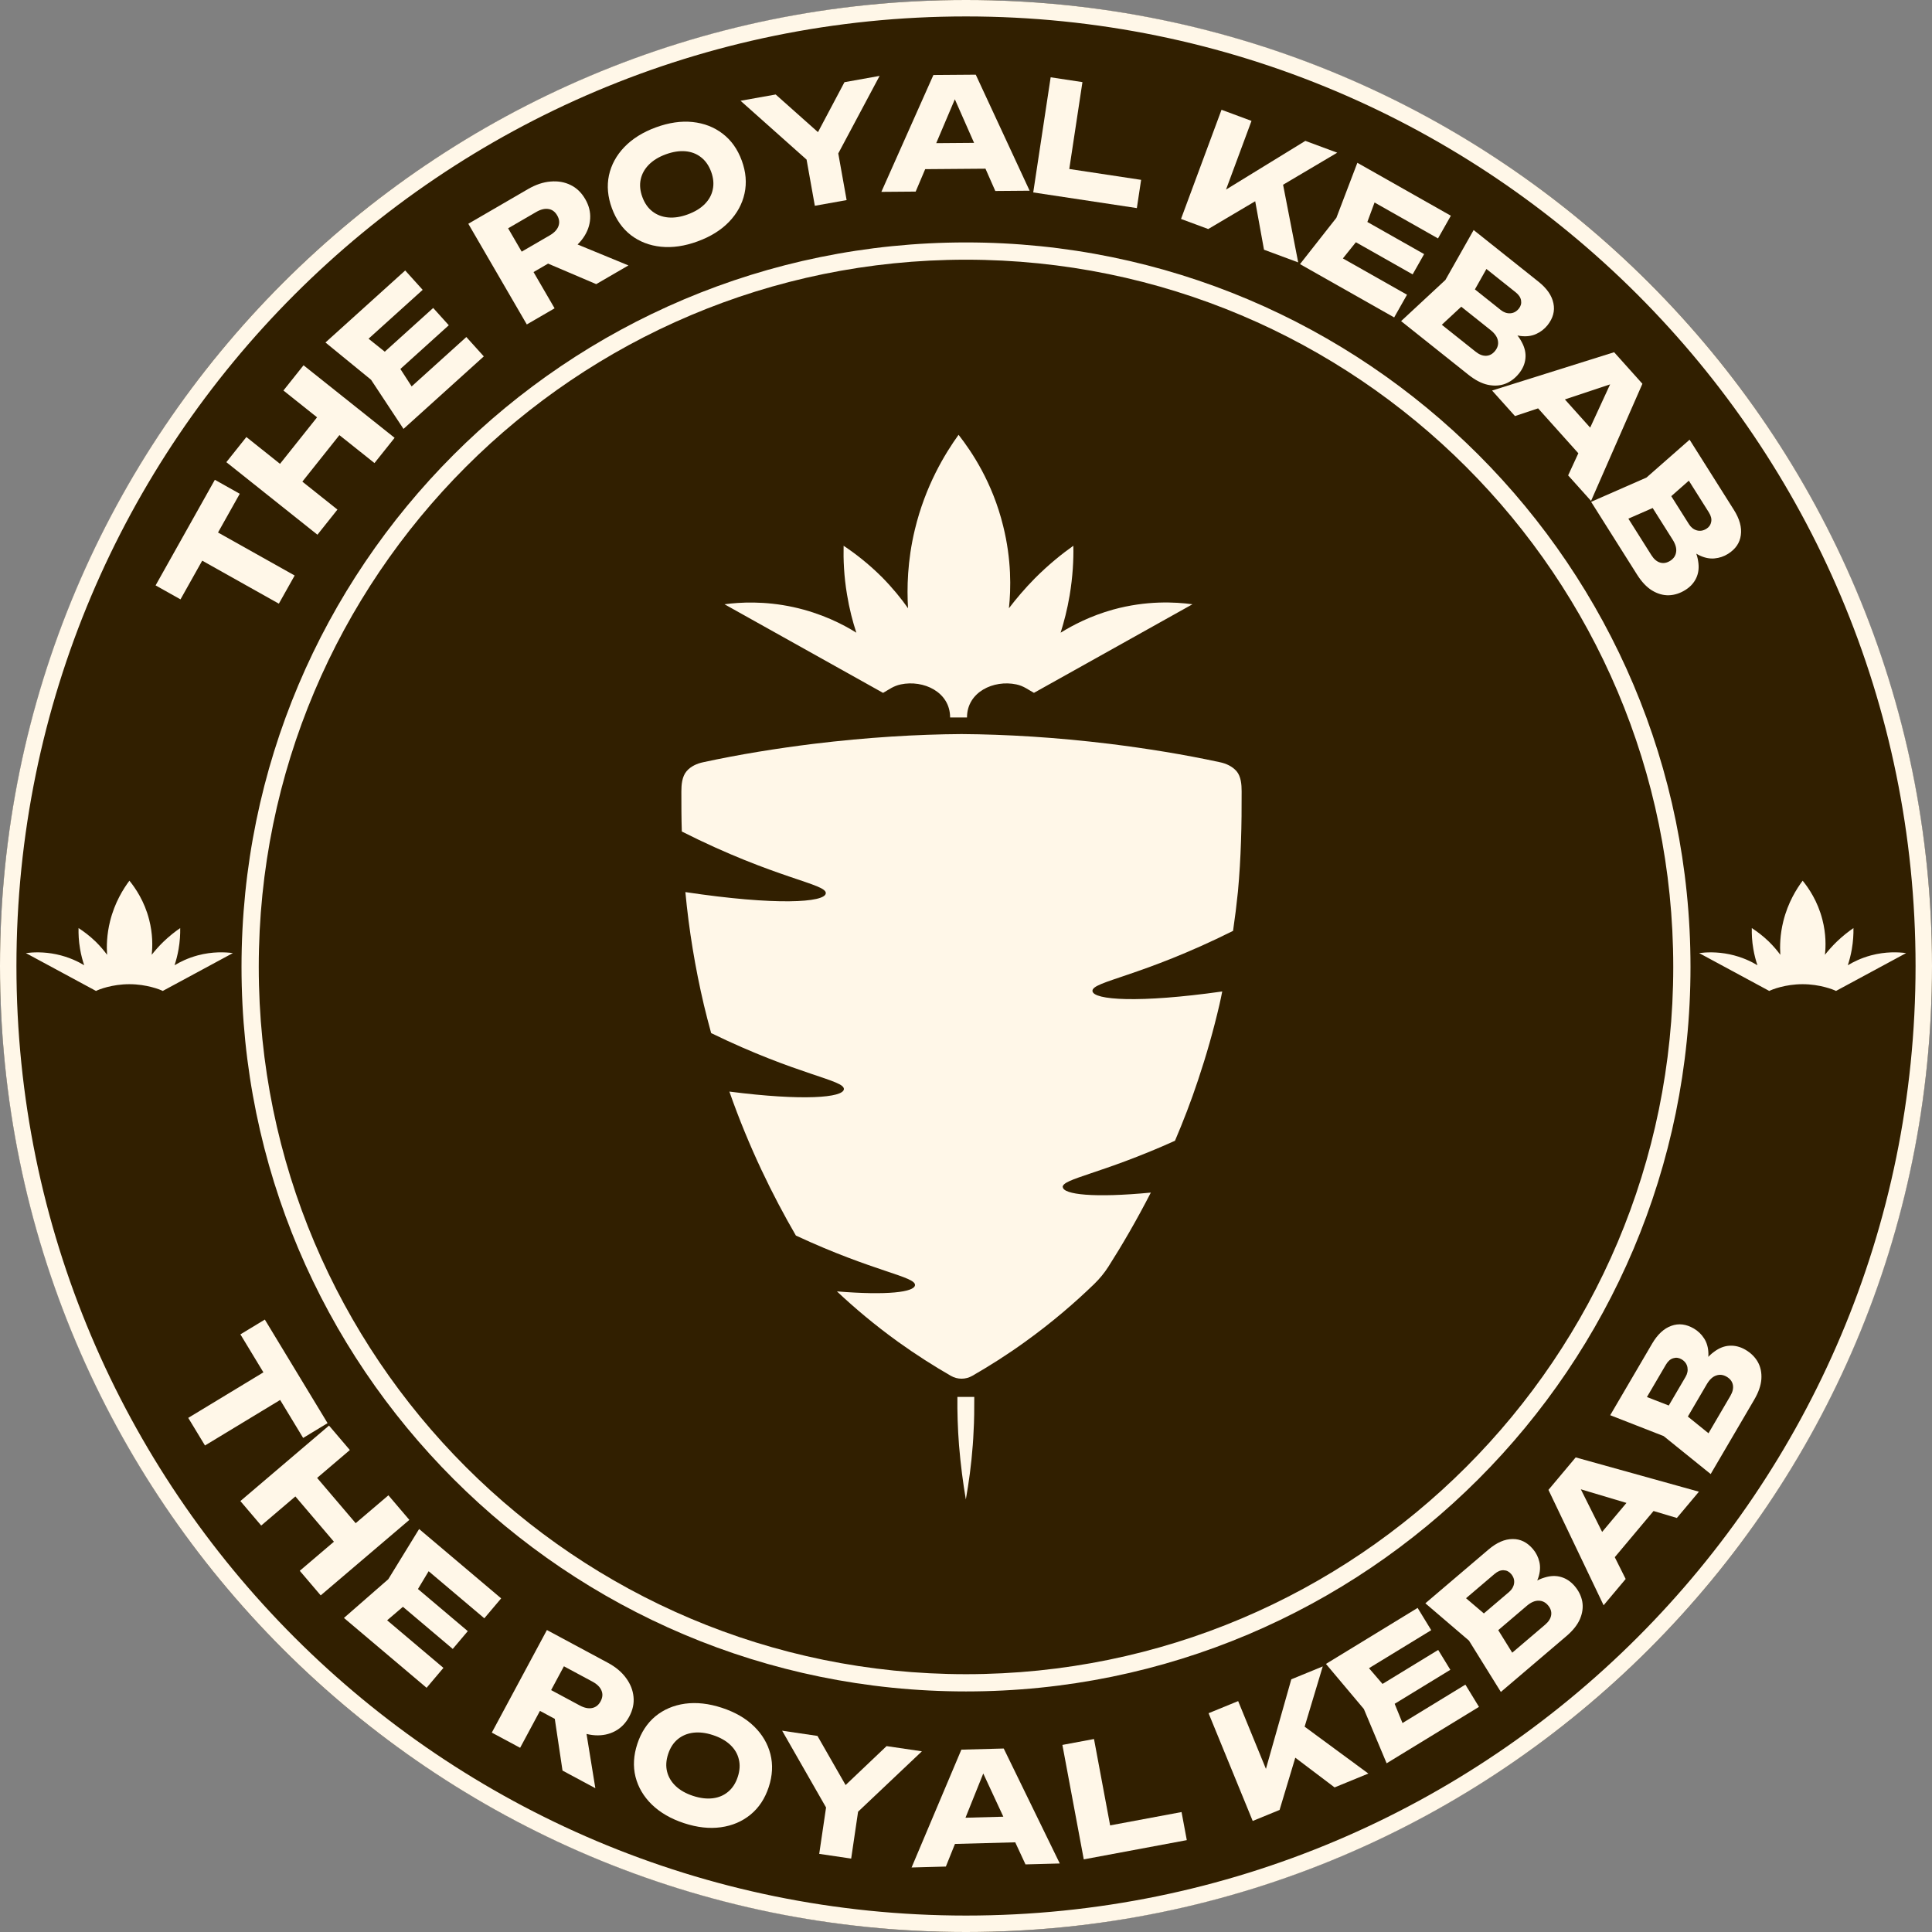 <svg width="120" height="120" viewBox="0 0 120 120" fill="none" xmlns="http://www.w3.org/2000/svg">
<rect x="0" y="0" width="120" height="120" fill="#808080" stroke="none"/>
<g id="Group 254">
<circle id="Ellipse 46" cx="60" cy="60" r="60" fill="#311F00"/>
<g id="Group 142">
<path id="Vector" d="M66.005 73.743C65.959 73.21 68.397 72.924 72.98 70.855C73.486 69.668 73.973 68.417 74.415 67.083C74.93 65.547 75.372 63.992 75.74 62.41C75.804 62.134 75.86 61.858 75.915 61.582C70.716 62.318 67.901 62.115 67.855 61.554C67.809 60.956 70.873 60.671 76.587 57.819C76.706 57.01 76.807 56.2 76.89 55.382C77.083 53.303 77.129 51.214 77.12 49.145C77.12 48.731 77.083 48.234 76.807 47.903C76.54 47.599 76.163 47.424 75.768 47.342C73.504 46.854 71.204 46.486 68.913 46.201C65.582 45.796 62.49 45.612 59.721 45.594C56.951 45.612 53.869 45.796 50.529 46.201C48.238 46.486 45.937 46.854 43.683 47.342C43.287 47.424 42.901 47.599 42.643 47.903C42.358 48.243 42.321 48.749 42.321 49.163C42.321 49.991 42.321 50.819 42.349 51.647C48.201 54.6 51.339 54.885 51.292 55.483C51.246 56.062 48.201 56.256 42.57 55.409C42.791 57.764 43.177 60.11 43.72 62.419C43.858 63.008 44.014 63.587 44.171 64.167C49.572 66.798 52.461 67.074 52.415 67.653C52.369 68.178 49.894 68.389 45.303 67.8C46.526 71.287 47.998 74.267 49.434 76.742C54.292 79.005 56.878 79.281 56.832 79.824C56.795 80.256 55.12 80.468 51.983 80.21C53.068 81.231 54.32 82.289 55.773 83.338C56.914 84.157 58.019 84.856 59.058 85.454C59.472 85.693 59.978 85.693 60.392 85.454C61.432 84.856 62.545 84.157 63.677 83.338C65.352 82.133 66.778 80.9 67.965 79.75C68.296 79.428 68.591 79.069 68.839 78.683C69.695 77.34 70.597 75.794 71.48 74.074C67.937 74.415 66.051 74.194 66.014 73.734L66.005 73.743Z" fill="#FFF7E8"/>
<path id="Vector_2" d="M60.514 86.757C60.514 87.493 60.514 88.22 60.468 88.956C60.459 89.213 60.441 89.48 60.422 89.738C60.331 90.971 60.174 92.103 59.99 93.133C59.815 92.112 59.668 90.989 59.567 89.775C59.484 88.698 59.456 87.695 59.466 86.766C59.815 86.766 60.165 86.766 60.514 86.766V86.757Z" fill="#FFF7E8"/>
<path id="Vector_3" d="M74.066 37.532L64.221 43.034C63.862 42.841 63.59 42.608 63.126 42.51C61.717 42.212 60.062 42.979 60.062 44.562H59.013C59.013 42.979 57.358 42.212 55.949 42.51C55.485 42.608 55.213 42.832 54.854 43.034H54.845L45 37.532C45.975 37.403 47.484 37.32 49.269 37.707C51.036 38.093 52.37 38.783 53.189 39.298C52.968 38.627 52.756 37.826 52.609 36.925C52.416 35.775 52.379 34.753 52.398 33.898C53.115 34.376 53.943 35.011 54.79 35.857C55.452 36.529 55.986 37.191 56.4 37.78C56.326 36.547 56.354 34.845 56.823 32.895C57.477 30.171 58.691 28.184 59.538 27.006C60.365 28.064 61.645 29.969 62.307 32.665C62.831 34.763 62.795 36.575 62.666 37.78C63.107 37.201 63.641 36.566 64.285 35.913C65.122 35.075 65.941 34.413 66.668 33.898C66.687 34.781 66.631 35.821 66.438 36.98C66.291 37.854 66.088 38.627 65.877 39.298C66.65 38.82 67.745 38.25 69.134 37.863C71.204 37.293 72.98 37.385 74.066 37.532Z" fill="#FFF7E8"/>
</g>
<path id="Vector_4" d="M10.109 61.549L14.464 59.198C13.984 59.135 13.199 59.096 12.283 59.34C11.668 59.505 11.184 59.748 10.842 59.953C10.936 59.666 11.025 59.336 11.09 58.962C11.176 58.467 11.2 58.023 11.192 57.645C10.87 57.866 10.508 58.149 10.138 58.506C9.853 58.785 9.617 59.057 9.422 59.304C9.479 58.789 9.495 58.015 9.263 57.119C8.97 55.967 8.404 55.153 8.038 54.701C7.663 55.204 7.126 56.053 6.837 57.217C6.629 58.05 6.617 58.778 6.65 59.304C6.467 59.053 6.231 58.77 5.938 58.483C5.563 58.121 5.197 57.85 4.879 57.645C4.871 58.011 4.887 58.447 4.973 58.939C5.038 59.324 5.132 59.666 5.229 59.953C4.867 59.733 4.277 59.438 3.495 59.273C2.706 59.108 2.038 59.143 1.607 59.198L5.962 61.549H5.966C6.125 61.462 6.964 61.13 8.036 61.13C9.107 61.13 9.951 61.466 10.109 61.549Z" fill="#FFF7E8"/>
<path id="Vector_5" d="M114.038 61.549L118.393 59.198C117.913 59.135 117.127 59.096 116.212 59.34C115.597 59.505 115.113 59.748 114.771 59.953C114.864 59.666 114.954 59.336 115.019 58.962C115.104 58.467 115.129 58.023 115.121 57.645C114.799 57.866 114.437 58.149 114.067 58.506C113.782 58.785 113.546 59.057 113.35 59.304C113.407 58.789 113.424 58.015 113.192 57.119C112.898 55.967 112.333 55.153 111.966 54.701C111.592 55.204 111.055 56.053 110.766 57.217C110.558 58.05 110.546 58.778 110.579 59.304C110.395 59.053 110.159 58.77 109.866 58.483C109.492 58.121 109.125 57.85 108.808 57.645C108.8 58.011 108.816 58.447 108.902 58.939C108.967 59.324 109.06 59.666 109.158 59.953C108.796 59.733 108.206 59.438 107.424 59.273C106.635 59.108 105.967 59.143 105.536 59.198L109.891 61.549H109.895C110.053 61.462 110.893 61.13 111.964 61.13C113.036 61.13 113.879 61.466 114.038 61.549Z" fill="#FFF7E8"/>
<path id="Subtract" fill-rule="evenodd" clip-rule="evenodd" d="M60.001 105.058C84.853 105.058 105 84.911 105 60.058C105 35.205 84.853 15.058 60.001 15.058C35.148 15.058 15.001 35.205 15.001 60.058C15.001 84.911 35.148 105.058 60.001 105.058ZM60 103.987C84.261 103.987 103.929 84.319 103.929 60.058C103.929 35.797 84.261 16.13 60 16.13C35.739 16.13 16.072 35.797 16.072 60.058C16.072 84.319 35.739 103.987 60 103.987Z" fill="#FFF7E8"/>
<path id="Subtract_2" fill-rule="evenodd" clip-rule="evenodd" d="M60 120C93.137 120 120 93.137 120 60C120 26.863 93.137 0 60 0C26.863 0 0 26.863 0 60C0 93.137 26.863 120 60 120ZM60 118.979C92.573 118.979 118.979 92.573 118.979 60C118.979 27.427 92.573 1.021 60 1.021C27.427 1.021 1.021 27.427 1.021 60C1.021 92.573 27.427 118.979 60 118.979Z" fill="#FFF7E8"/>
<g id="Vector_6">
<path d="M17.128 84.774L18.167 86.49L12.732 89.782L11.692 88.067L17.128 84.774ZM16.449 81.961L20.346 88.394L18.829 89.313L14.932 82.88L16.449 81.961Z" fill="#FFF7E8"/>
<path d="M20.436 88.545L21.73 90.064L16.224 94.754L14.93 93.234L20.436 88.545ZM24.125 92.876L25.425 94.403L19.919 99.092L18.619 97.565L24.125 92.876ZM19.128 91.128L22.629 95.239L21.278 96.39L17.777 92.278L19.128 91.128Z" fill="#FFF7E8"/>
<path d="M29.055 101.313L28.121 102.418L24.078 99L25.012 97.895L29.055 101.313ZM25.583 99.326L23.348 101.237L23.315 100.022L27.542 103.595L26.496 104.832L21.363 100.493L24.118 98.087L26.032 94.97L31.128 99.278L30.082 100.515L25.892 96.973L27.096 96.804L25.583 99.326Z" fill="#FFF7E8"/>
<path d="M33.688 104.683L36.007 105.928C36.29 106.081 36.546 106.134 36.774 106.089C37.003 106.044 37.18 105.905 37.304 105.673C37.432 105.435 37.45 105.212 37.359 105.002C37.27 104.786 37.084 104.603 36.801 104.45L34.236 103.072L35.477 102.656L32.306 108.559L30.547 107.615L33.97 101.244L37.75 103.275C38.237 103.536 38.615 103.852 38.883 104.222C39.154 104.587 39.309 104.977 39.349 105.392C39.392 105.802 39.302 106.214 39.08 106.627C38.864 107.029 38.572 107.328 38.203 107.525C37.835 107.721 37.424 107.807 36.971 107.782C36.517 107.757 36.047 107.614 35.559 107.352L32.994 105.974L33.688 104.683ZM34.315 105.797L36.294 106.86L36.978 111.069L34.939 109.974L34.315 105.797Z" fill="#FFF7E8"/>
<path d="M42.484 113.239C41.672 112.972 41.007 112.587 40.488 112.085C39.976 111.585 39.637 111.01 39.472 110.36C39.312 109.712 39.35 109.031 39.585 108.317C39.82 107.602 40.194 107.031 40.706 106.604C41.225 106.179 41.839 105.918 42.548 105.819C43.263 105.723 44.027 105.808 44.839 106.075C45.657 106.344 46.323 106.728 46.835 107.228C47.347 107.728 47.686 108.303 47.852 108.953C48.017 109.603 47.982 110.285 47.747 111C47.512 111.714 47.136 112.284 46.617 112.709C46.098 113.134 45.484 113.396 44.775 113.494C44.066 113.593 43.303 113.508 42.484 113.239ZM43.041 111.544C43.487 111.69 43.897 111.74 44.271 111.694C44.645 111.648 44.963 111.512 45.227 111.288C45.496 111.065 45.695 110.758 45.823 110.367C45.952 109.977 45.974 109.612 45.889 109.272C45.81 108.935 45.634 108.637 45.361 108.378C45.087 108.119 44.728 107.916 44.282 107.77C43.842 107.625 43.435 107.576 43.062 107.622C42.688 107.669 42.366 107.803 42.096 108.026C41.827 108.248 41.628 108.555 41.5 108.946C41.371 109.337 41.349 109.702 41.434 110.041C41.519 110.38 41.698 110.679 41.971 110.938C42.245 111.197 42.602 111.399 43.041 111.544Z" fill="#FFF7E8"/>
<path d="M50.883 115.147L51.397 111.665L53.381 111.958L52.868 115.44L50.883 115.147ZM48.58 107.497L50.774 107.821L52.883 111.504L51.995 111.373L55.067 108.454L57.261 108.777L52.867 112.935L51.595 112.767L48.58 107.497Z" fill="#FFF7E8"/>
<path d="M58.655 114.548L58.611 112.939L63.595 112.804L63.638 114.414L58.655 114.548ZM62.343 108.603L65.825 115.744L63.695 115.801L60.766 109.495L61.344 109.479L58.75 115.935L56.62 115.993L59.712 108.674L62.343 108.603Z" fill="#FFF7E8"/>
<path d="M67.95 108.013L69.115 114.25L68.07 113.543L73.388 112.55L73.714 114.294L67.315 115.489L65.987 108.38L67.95 108.013Z" fill="#FFF7E8"/>
<path d="M77.808 113.103L75.066 106.411L76.904 105.658L79.043 110.878L78.395 110.695L80.205 104.305L82.159 103.504L79.477 112.419L77.808 113.103ZM79.694 108.6L80.589 106.92L84.991 110.159L82.894 111.019L79.694 108.6Z" fill="#FFF7E8"/>
<path d="M89.329 102.48L90.083 103.714L85.565 106.474L84.811 105.239L89.329 102.48ZM86.348 105.148L87.458 107.871L86.294 107.52L91.018 104.635L91.862 106.017L86.126 109.521L84.711 106.148L82.357 103.349L88.051 99.87L88.896 101.253L84.213 104.113L84.432 102.917L86.348 105.148Z" fill="#FFF7E8"/>
<path d="M94.825 99.075L94.706 98.683C95.14 98.33 95.546 98.098 95.925 97.987C96.304 97.867 96.653 97.856 96.974 97.955C97.29 98.049 97.567 98.235 97.805 98.514C98.059 98.812 98.217 99.138 98.28 99.489C98.339 99.836 98.29 100.194 98.133 100.565C97.976 100.926 97.695 101.28 97.288 101.626L93.221 105.09L91.24 101.901L88.532 99.584L92.453 96.245C92.962 95.811 93.46 95.594 93.948 95.592C94.432 95.585 94.853 95.792 95.212 96.213C95.408 96.443 95.541 96.709 95.613 97.011C95.684 97.313 95.663 97.64 95.548 97.991C95.434 98.333 95.193 98.695 94.825 99.075ZM94.426 103.456L93.232 103.244L95.971 100.912C96.191 100.724 96.316 100.524 96.347 100.312C96.378 100.101 96.312 99.899 96.149 99.708C95.987 99.517 95.791 99.422 95.563 99.422C95.331 99.417 95.085 99.525 94.826 99.746L92.565 101.672L91.677 100.629L93.733 98.879C93.909 98.728 94.012 98.552 94.042 98.349C94.073 98.137 94.011 97.941 93.856 97.76C93.731 97.613 93.578 97.537 93.396 97.531C93.21 97.521 93.021 97.597 92.83 97.76L90.364 99.86L90.337 98.654L92.694 100.663L94.426 103.456Z" fill="#FFF7E8"/>
<path d="M99.872 97.226L98.639 96.19L101.843 92.371L103.077 93.407L99.872 97.226ZM97.869 90.522L105.523 92.652L104.153 94.284L97.49 92.294L97.862 91.85L100.973 98.074L99.603 99.706L96.177 92.539L97.869 90.522Z" fill="#FFF7E8"/>
<path d="M105.787 85.35L105.546 85.018C105.839 84.542 106.147 84.189 106.467 83.96C106.786 83.722 107.112 83.596 107.447 83.584C107.777 83.569 108.1 83.653 108.416 83.838C108.754 84.037 109.011 84.291 109.186 84.603C109.356 84.911 109.428 85.266 109.401 85.667C109.372 86.06 109.223 86.487 108.953 86.947L106.253 91.556L103.332 89.198L100.013 87.901L102.615 83.458C102.953 82.881 103.352 82.511 103.812 82.349C104.267 82.183 104.733 82.24 105.21 82.519C105.471 82.672 105.685 82.879 105.852 83.141C106.019 83.403 106.106 83.718 106.113 84.088C106.118 84.448 106.009 84.869 105.787 85.35ZM106.853 89.617L105.656 89.81L107.474 86.706C107.62 86.457 107.673 86.227 107.632 86.017C107.591 85.806 107.462 85.638 107.246 85.511C107.03 85.385 106.814 85.359 106.599 85.434C106.378 85.505 106.181 85.688 106.009 85.982L104.508 88.545L103.326 87.853L104.691 85.523C104.808 85.324 104.847 85.123 104.809 84.922C104.768 84.712 104.645 84.546 104.44 84.426C104.273 84.329 104.103 84.307 103.93 84.362C103.75 84.413 103.597 84.547 103.471 84.764L101.833 87.559L101.411 86.429L104.297 87.55L106.853 89.617Z" fill="#FFF7E8"/>
</g>
<g id="Vector_7">
<path d="M11.779 34.385L12.76 32.636L18.302 35.746L17.32 37.495L11.779 34.385ZM9.664 36.36L13.345 29.801L14.892 30.669L11.211 37.228L9.664 36.36Z" fill="#FFF7E8"/>
<path d="M14.059 28.706L15.303 27.145L20.959 31.651L19.716 33.212L14.059 28.706ZM17.604 24.256L18.853 22.688L24.51 27.194L23.26 28.762L17.604 24.256ZM16.845 29.496L20.21 25.272L21.597 26.378L18.233 30.601L16.845 29.496Z" fill="#FFF7E8"/>
<path d="M26.906 19.128L27.875 20.202L23.947 23.75L22.977 22.677L26.906 19.128ZM24.471 22.302L26.066 24.773L24.857 24.643L28.965 20.933L30.05 22.136L25.062 26.64L23.047 23.588L20.215 21.273L25.168 16.8L26.253 18.003L22.181 21.68L22.175 20.465L24.471 22.302Z" fill="#FFF7E8"/>
<path d="M31.869 15.941L34.146 14.619C34.424 14.457 34.603 14.268 34.685 14.049C34.766 13.831 34.741 13.608 34.608 13.38C34.473 13.146 34.291 13.014 34.065 12.982C33.835 12.944 33.581 13.007 33.303 13.168L30.785 14.631L31.081 13.355L34.447 19.15L32.721 20.152L29.088 13.899L32.799 11.743C33.277 11.466 33.744 11.31 34.2 11.275C34.652 11.236 35.066 11.307 35.44 11.491C35.812 11.67 36.115 11.962 36.351 12.368C36.58 12.762 36.682 13.168 36.656 13.584C36.63 14.001 36.488 14.396 36.229 14.769C35.97 15.143 35.602 15.468 35.124 15.746L32.605 17.208L31.869 15.941ZM33.147 15.991L35.09 14.862L39.033 16.486L37.032 17.648L33.147 15.991Z" fill="#FFF7E8"/>
<path d="M43.332 14.992C42.529 15.287 41.769 15.398 41.051 15.325C40.339 15.251 39.716 15.01 39.184 14.603C38.657 14.194 38.264 13.636 38.005 12.93C37.746 12.223 37.685 11.544 37.823 10.891C37.966 10.236 38.285 9.65 38.78 9.133C39.281 8.614 39.933 8.207 40.736 7.912C41.545 7.616 42.305 7.505 43.017 7.579C43.729 7.654 44.352 7.894 44.884 8.302C45.417 8.709 45.813 9.266 46.072 9.972C46.331 10.678 46.389 11.358 46.245 12.014C46.102 12.669 45.783 13.255 45.288 13.772C44.793 14.289 44.141 14.696 43.332 14.992ZM42.718 13.317C43.158 13.156 43.511 12.941 43.776 12.673C44.04 12.405 44.206 12.101 44.273 11.761C44.346 11.419 44.312 11.055 44.171 10.669C44.029 10.283 43.82 9.983 43.543 9.769C43.272 9.554 42.949 9.429 42.574 9.395C42.199 9.362 41.791 9.426 41.35 9.587C40.916 9.747 40.566 9.96 40.301 10.229C40.037 10.497 39.868 10.802 39.795 11.144C39.721 11.485 39.756 11.85 39.897 12.236C40.039 12.622 40.248 12.922 40.525 13.135C40.802 13.349 41.128 13.472 41.503 13.506C41.878 13.54 42.283 13.477 42.718 13.317Z" fill="#FFF7E8"/>
<path d="M50.611 12.781L49.991 9.316L51.965 8.963L52.585 12.428L50.611 12.781ZM45.996 6.259L48.179 5.869L51.349 8.691L50.466 8.849L52.451 5.105L54.634 4.714L51.788 10.053L50.529 10.297L45.996 6.259Z" fill="#FFF7E8"/>
<path d="M56.805 10.512L56.793 8.902L61.778 8.863L61.79 10.473L56.805 10.512ZM60.607 4.639L63.951 11.845L61.82 11.862L59.013 5.5L59.592 5.495L56.874 11.9L54.743 11.917L57.975 4.659L60.607 4.639Z" fill="#FFF7E8"/>
<path d="M67.232 5.1L66.282 11.373L65.528 10.362L70.877 11.171L70.612 12.925L64.176 11.952L65.258 4.801L67.232 5.1Z" fill="#FFF7E8"/>
<path d="M73.355 13.599L75.871 6.818L77.733 7.509L75.771 12.798L75.418 12.225L81.078 8.75L83.058 9.484L75.046 14.226L73.355 13.599ZM77.793 11.563L79.589 10.933L80.633 16.298L78.509 15.51L77.793 11.563Z" fill="#FFF7E8"/>
<path d="M88.455 15.783L87.742 17.042L83.135 14.434L83.848 13.175L88.455 15.783ZM84.675 14.474L82.834 16.767L82.575 15.579L87.392 18.306L86.594 19.716L80.745 16.405L83.005 13.529L84.308 10.111L90.115 13.399L89.317 14.809L84.542 12.105L85.694 11.716L84.675 14.474Z" fill="#FFF7E8"/>
<path d="M93.235 20.367L93.598 20.175C94.027 20.534 94.333 20.888 94.514 21.238C94.705 21.587 94.782 21.928 94.747 22.262C94.715 22.59 94.585 22.898 94.357 23.184C94.113 23.491 93.824 23.709 93.491 23.838C93.162 23.962 92.8 23.983 92.407 23.899C92.022 23.815 91.621 23.606 91.204 23.274L87.025 19.945L89.776 17.39L91.531 14.288L95.559 17.497C96.082 17.913 96.391 18.361 96.486 18.84C96.586 19.313 96.463 19.766 96.119 20.199C95.93 20.435 95.695 20.617 95.412 20.745C95.129 20.874 94.805 20.915 94.438 20.869C94.081 20.823 93.68 20.656 93.235 20.367ZM88.86 20.815L88.839 19.603L91.653 21.844C91.879 22.024 92.099 22.109 92.313 22.098C92.526 22.088 92.712 21.985 92.868 21.788C93.024 21.592 93.08 21.382 93.037 21.159C92.997 20.93 92.844 20.709 92.577 20.497L90.254 18.646L91.108 17.575L93.219 19.258C93.4 19.402 93.593 19.469 93.798 19.46C94.012 19.449 94.193 19.351 94.341 19.165C94.461 19.014 94.507 18.849 94.477 18.669C94.452 18.485 94.341 18.314 94.145 18.158L91.611 16.139L92.789 15.882L91.269 18.579L88.86 20.815Z" fill="#FFF7E8"/>
<path d="M95.094 24.873L96.293 23.799L99.62 27.511L98.421 28.585L95.094 24.873ZM102.013 23.837L98.823 31.113L97.4 29.527L100.312 23.212L100.699 23.643L94.098 25.843L92.676 24.257L100.256 21.877L102.013 23.837Z" fill="#FFF7E8"/>
<path d="M104.554 33.612L104.959 33.55C105.247 34.029 105.419 34.464 105.475 34.855C105.54 35.247 105.501 35.594 105.358 35.898C105.22 36.197 104.996 36.445 104.686 36.641C104.355 36.85 104.011 36.961 103.654 36.973C103.302 36.982 102.954 36.883 102.61 36.674C102.274 36.468 101.964 36.139 101.679 35.688L98.828 31.17L102.266 29.662L104.944 27.31L107.692 31.665C108.049 32.23 108.194 32.755 108.126 33.238C108.064 33.718 107.8 34.106 107.332 34.401C107.077 34.562 106.794 34.657 106.485 34.685C106.176 34.712 105.856 34.645 105.524 34.481C105.202 34.32 104.878 34.03 104.554 33.612ZM100.274 32.595L100.654 31.443L102.573 34.485C102.728 34.73 102.908 34.882 103.113 34.943C103.318 35.003 103.527 34.966 103.739 34.833C103.951 34.699 104.073 34.519 104.106 34.293C104.144 34.064 104.072 33.806 103.89 33.517L102.305 31.006L103.463 30.275L104.904 32.558C105.027 32.754 105.187 32.881 105.384 32.94C105.589 33 105.792 32.967 105.993 32.84C106.157 32.737 106.254 32.596 106.285 32.416C106.322 32.233 106.273 32.036 106.139 31.824L104.41 29.084L105.608 29.229L103.285 31.276L100.274 32.595Z" fill="#FFF7E8"/>
</g>
</g>
</svg>
